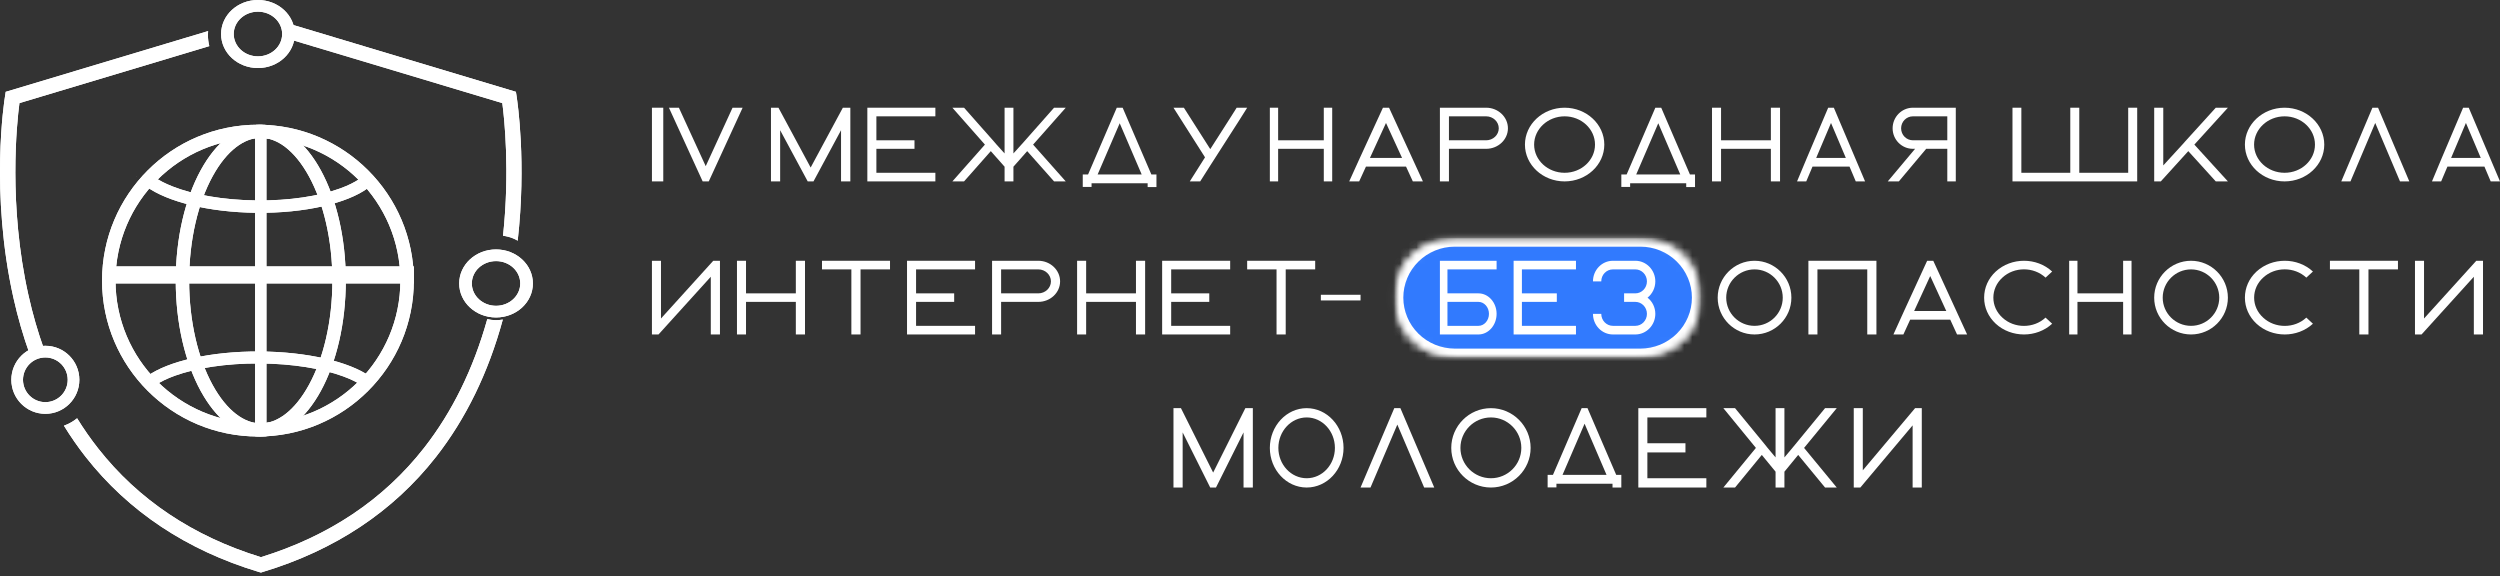 <?xml version="1.0" encoding="UTF-8"?> <svg xmlns="http://www.w3.org/2000/svg" width="308" height="71" viewBox="0 0 308 71" fill="none"><rect x="0" y="0" width="308" height="71" fill="#333333" stroke="none"/><path d="M81.715 22.349V13.27H80.319V22.349H81.715Z" fill="white"></path><path d="M103.84 13.27L99.873 20.639L95.906 13.27H94.984V22.349H96.115V16.042L99.51 22.349H100.222L103.616 16.042V22.349H104.762V13.27H103.84Z" fill="white"></path><path d="M115.238 14.332V13.27H106.857V22.349H115.238V21.287H107.971V18.334H112.665V17.284H107.971V14.332H115.238Z" fill="white"></path><path d="M131.3 13.27H129.86L126.173 17.44L125.837 17.816L124.854 18.903V13.27H123.764V18.903L122.782 17.816L122.459 17.44L118.771 13.27H117.332L121.342 17.816L117.332 22.349H118.771L122.068 18.619L123.589 20.341L123.764 20.536V22.349H124.854V20.536L125.029 20.341L126.55 18.619L129.86 22.349H131.3L127.277 17.816L131.3 13.27Z" fill="white"></path><path d="M141.846 21.49L138.31 13.27H137.587L134.052 21.49H133.396V23.034H134.48V22.582H141.39V23.047H142.475V21.49H141.846ZM135.23 21.49L137.948 15.185L140.654 21.49H135.23Z" fill="white"></path><path d="M152.357 13.27L151.696 14.319L149.105 18.373L145.853 13.27H144.572L148.458 19.383L146.582 22.349H147.863L149.105 20.393L152.64 14.876L153.652 13.27H152.357Z" fill="white"></path><path d="M163.092 13.27V17.284H157.466V13.27H156.445V22.349H157.466V18.334H163.092V22.349H164.127V13.27H163.092Z" fill="white"></path><path d="M174.172 19.889L173.977 19.461L171.131 13.27H170.379L167.533 19.461L167.338 19.889L166.223 22.349H167.45L168.287 20.523H173.223L174.06 22.349H175.302L174.172 19.889ZM168.775 19.461L170.755 15.148L172.736 19.461H168.775Z" fill="white"></path><path d="M183.093 13.27H177.396V22.349H178.51V18.334H183.093C184.566 18.334 185.777 17.207 185.777 15.808C185.777 14.409 184.566 13.27 183.093 13.27ZM183.093 17.284H178.51V14.332H183.093C183.946 14.332 184.648 14.992 184.648 15.808C184.648 16.624 183.946 17.284 183.093 17.284Z" fill="white"></path><path d="M192.761 13.27C190.065 13.27 187.873 15.316 187.873 17.816C187.873 20.315 190.065 22.349 192.761 22.349C195.458 22.349 197.651 20.315 197.651 17.816C197.651 15.316 195.458 13.27 192.761 13.27ZM192.761 21.287C190.694 21.287 189.004 19.733 189.004 17.816C189.004 15.899 190.694 14.332 192.761 14.332C194.829 14.332 196.505 15.899 196.505 17.816C196.505 19.733 194.829 21.287 192.761 21.287Z" fill="white"></path><path d="M208.198 21.49L204.662 13.27H203.939L200.404 21.49H199.748V23.034H200.832V22.582H207.742V23.047H208.827V21.49H208.198ZM201.583 21.49L204.3 15.185L207.006 21.49H201.583Z" fill="white"></path><path d="M218.172 13.27V17.284H212.034V13.27H210.92V22.349H212.034V18.334H218.172V22.349H219.301V13.27H218.172Z" fill="white"></path><path d="M228.735 19.889L228.554 19.461L225.928 13.27H225.233L222.606 19.461L222.426 19.889L221.397 22.349H222.53L223.302 20.523H227.859L228.631 22.349H229.778L228.735 19.889ZM223.753 19.461L225.58 15.148L227.409 19.461H223.753Z" fill="white"></path><path d="M240.953 17.284V13.27H235.671C234.294 13.27 233.171 14.409 233.171 15.808C233.171 17.207 234.294 18.334 235.671 18.334H235.94L232.572 22.349H233.937L237.305 18.334H239.907V22.349H240.953V17.284ZM239.907 17.284H235.671C234.868 17.284 234.217 16.624 234.217 15.808C234.217 14.992 234.868 14.332 235.671 14.332H239.907V17.284Z" fill="white"></path><path d="M262.194 13.27V21.287H256.167V13.27H255.059V21.287H249.031V13.27H247.938V22.349H263.303V13.27H262.194Z" fill="white"></path><path d="M274.476 13.27H272.983L269.197 17.44L268.865 17.816L266.515 20.381V13.27H265.397V22.349H266.211L269.597 18.619L272.983 22.349H274.476L270.344 17.816L274.476 13.27Z" fill="white"></path><path d="M281.461 13.27C278.764 13.27 276.572 15.316 276.572 17.816C276.572 20.315 278.764 22.349 281.461 22.349C284.157 22.349 286.35 20.315 286.35 17.816C286.35 15.316 284.157 13.27 281.461 13.27ZM281.461 21.287C279.393 21.287 277.703 19.733 277.703 17.816C277.703 15.899 279.393 14.332 281.461 14.332C283.528 14.332 285.204 15.899 285.204 17.816C285.204 19.733 283.528 21.287 281.461 21.287Z" fill="white"></path><path d="M292.977 13.27H292.282L288.446 22.349H289.578L292.629 15.148L295.68 22.349H296.827L292.977 13.27Z" fill="white"></path><path d="M306.956 19.889L306.776 19.461L304.15 13.27H303.455L300.828 19.461L300.648 19.889L299.619 22.349H300.751L301.524 20.523H306.08L306.853 22.349H308L306.956 19.889ZM301.975 19.461L303.802 15.148L305.631 19.461H301.975Z" fill="white"></path><path d="M87.873 32.127L81.433 39.238V32.127H80.318V41.206H81.129L87.57 34.095V41.206H88.699V32.127H87.873Z" fill="white"></path><path d="M98.047 32.127V36.142H91.909V32.127H90.795V41.206H91.909V37.191H98.047V41.206H99.176V32.127H98.047Z" fill="white"></path><path d="M101.27 32.127V33.189H104.889V41.206H106.018V33.189H109.65V32.127H101.27Z" fill="white"></path><path d="M120.127 33.189V32.127H111.746V41.206H120.127V40.144H112.86V37.191H117.554V36.142H112.86V33.189H120.127Z" fill="white"></path><path d="M127.92 32.127H122.223V41.206H123.337V37.191H127.92C129.393 37.191 130.604 36.065 130.604 34.666C130.604 33.267 129.393 32.127 127.92 32.127ZM127.92 36.142H123.337V33.189H127.92C128.773 33.189 129.475 33.85 129.475 34.666C129.475 35.481 128.773 36.142 127.92 36.142Z" fill="white"></path><path d="M139.951 32.127V36.142H133.813V32.127H132.699V41.206H133.813V37.191H139.951V41.206H141.08V32.127H139.951Z" fill="white"></path><path d="M151.557 33.189V32.127H143.176V41.206H151.557V40.144H144.29V37.191H148.983V36.142H144.29V33.189H151.557Z" fill="white"></path><path d="M153.65 32.127V33.189H157.27V41.206H158.399V33.189H162.031V32.127H153.65Z" fill="white"></path><path d="M167.619 37.015V36.316H162.73V37.015H167.619Z" fill="white"></path><path d="M216.158 32.127C213.655 32.127 211.619 34.173 211.619 36.674C211.619 39.173 213.655 41.206 216.158 41.206C218.662 41.206 220.699 39.173 220.699 36.674C220.699 34.173 218.662 32.127 216.158 32.127ZM216.158 40.144C214.239 40.144 212.669 38.59 212.669 36.674C212.669 34.757 214.239 33.189 216.158 33.189C218.078 33.189 219.635 34.757 219.635 36.674C219.635 38.59 218.078 40.144 216.158 40.144Z" fill="white"></path><path d="M222.795 32.127V41.206H223.909V33.189H230.047V41.206H231.176V32.127H222.795Z" fill="white"></path><path d="M241.219 38.746L241.024 38.318L238.178 32.127H237.425L234.58 38.318L234.385 38.746L233.27 41.206H234.497L235.334 39.381H240.27L241.107 41.206H242.349L241.219 38.746ZM235.822 38.318L237.802 34.005L239.783 38.318H235.822Z" fill="white"></path><path d="M246.692 39.128C245.976 38.479 245.582 37.595 245.582 36.674C245.582 35.738 245.976 34.855 246.692 34.205C248.151 32.842 250.552 32.842 252.012 34.205L252.826 33.453C250.917 31.685 247.8 31.685 245.877 33.453C244.951 34.309 244.445 35.452 244.445 36.674C244.445 37.881 244.951 39.024 245.877 39.882C246.831 40.764 248.095 41.206 249.359 41.206C250.608 41.206 251.872 40.764 252.826 39.882L252.012 39.128C250.552 40.492 248.151 40.492 246.692 39.128Z" fill="white"></path><path d="M261.57 32.127V36.142H255.943V32.127H254.922V41.206H255.943V37.191H261.57V41.206H262.604V32.127H261.57Z" fill="white"></path><path d="M269.936 32.127C267.432 32.127 265.396 34.173 265.396 36.674C265.396 39.173 267.432 41.206 269.936 41.206C272.439 41.206 274.476 39.173 274.476 36.674C274.476 34.173 272.439 32.127 269.936 32.127ZM269.936 40.144C268.016 40.144 266.446 38.59 266.446 36.674C266.446 34.757 268.016 33.189 269.936 33.189C271.855 33.189 273.412 34.757 273.412 36.674C273.412 38.59 271.855 40.144 269.936 40.144Z" fill="white"></path><path d="M278.819 39.128C278.103 38.479 277.709 37.595 277.709 36.674C277.709 35.738 278.103 34.855 278.819 34.205C280.278 32.842 282.679 32.842 284.139 34.205L284.953 33.453C283.044 31.685 279.927 31.685 278.004 33.453C277.078 34.309 276.572 35.452 276.572 36.674C276.572 37.881 277.078 39.024 278.004 39.882C278.958 40.764 280.222 41.206 281.486 41.206C282.735 41.206 283.999 40.764 284.953 39.882L284.139 39.128C282.679 40.492 280.278 40.492 278.819 39.128Z" fill="white"></path><path d="M287.047 32.127V33.189H290.666V41.206H291.795V33.189H295.428V32.127H287.047Z" fill="white"></path><path d="M305.08 32.127L298.64 39.238V32.127H297.525V41.206H298.336L304.777 34.095V41.206H305.906V32.127H305.08Z" fill="white"></path><path d="M153.427 50.285L149.461 58.221L145.494 50.285H144.572V60.063H145.703V53.271L149.098 60.063H149.81L153.204 53.271V60.063H154.35V50.285H153.427Z" fill="white"></path><path d="M160.984 50.285C158.481 50.285 156.445 52.489 156.445 55.182C156.445 57.873 158.481 60.063 160.984 60.063C163.488 60.063 165.525 57.873 165.525 55.182C165.525 52.489 163.488 50.285 160.984 50.285ZM160.984 58.919C159.065 58.919 157.495 57.246 157.495 55.182C157.495 53.117 159.065 51.429 160.984 51.429C162.904 51.429 164.461 53.117 164.461 55.182C164.461 57.246 162.904 58.919 160.984 58.919Z" fill="white"></path><path d="M172.528 50.285H171.775L167.619 60.063H168.846L172.151 52.308L175.456 60.063H176.699L172.528 50.285Z" fill="white"></path><path d="M183.683 50.285C180.987 50.285 178.795 52.489 178.795 55.182C178.795 57.873 180.987 60.063 183.683 60.063C186.379 60.063 188.573 57.873 188.573 55.182C188.573 52.489 186.379 50.285 183.683 50.285ZM183.683 58.919C181.616 58.919 179.926 57.246 179.926 55.182C179.926 53.117 181.616 51.429 183.683 51.429C185.75 51.429 187.427 53.117 187.427 55.182C187.427 57.246 185.75 58.919 183.683 58.919Z" fill="white"></path><path d="M199.118 58.506L195.582 50.285H194.859L191.324 58.506H190.668V60.05H191.752V59.597H198.662V60.063H199.747V58.506H199.118ZM192.502 58.506L195.22 52.201L197.926 58.506H192.502Z" fill="white"></path><path d="M210.223 51.429V50.285H201.842V60.063H210.223V58.919H202.956V55.739H207.649V54.609H202.956V51.429H210.223Z" fill="white"></path><path d="M226.287 50.285H224.846L221.159 54.776L220.823 55.182L219.841 56.352V50.285H218.75V56.352L217.769 55.182L217.446 54.776L213.758 50.285H212.318L216.328 55.182L212.318 60.063H213.758L217.055 56.046L218.575 57.901L218.75 58.111V60.063H219.841V58.111L220.015 57.901L221.536 56.046L224.846 60.063H226.287L222.263 55.182L226.287 50.285Z" fill="white"></path><path d="M235.938 50.285L229.497 57.943V50.285H228.383V60.063H229.194L235.635 52.405V60.063H236.764V50.285H235.938Z" fill="white"></path><mask id="mask0_6925_462" style="mask-type:luminance" maskUnits="userSpaceOnUse" x="171" y="29" width="39" height="15"><path d="M171.811 29.332H209.525V43.999H171.811V29.332Z" fill="white"></path></mask><g mask="url(#mask0_6925_462)"><mask id="mask1_6925_462" style="mask-type:luminance" maskUnits="userSpaceOnUse" x="171" y="29" width="39" height="15"><path d="M179.34 29.332H201.994C203.992 29.332 205.907 30.104 207.319 31.479C208.731 32.854 209.525 34.719 209.525 36.665C209.525 38.61 208.731 40.475 207.319 41.851C205.907 43.226 203.992 43.999 201.994 43.999H179.34C177.344 43.999 175.428 43.226 174.015 41.851C172.603 40.475 171.811 38.61 171.811 36.665C171.811 34.719 172.603 32.854 174.015 31.479C175.428 30.104 177.344 29.332 179.34 29.332Z" fill="white"></path></mask><g mask="url(#mask1_6925_462)"><path d="M171.811 29.332H209.525V43.999H171.811V29.332Z" fill="white"></path></g></g><mask id="mask2_6925_462" style="mask-type:luminance" maskUnits="userSpaceOnUse" x="171" y="29" width="39" height="16"><path d="M171.811 29.332H209.525V44.697H171.811V29.332Z" fill="white"></path></mask><g mask="url(#mask2_6925_462)"><mask id="mask3_6925_462" style="mask-type:luminance" maskUnits="userSpaceOnUse" x="171" y="29" width="39" height="15"><path d="M179.34 29.332H201.994C203.992 29.332 205.907 30.104 207.319 31.479C208.731 32.854 209.525 34.719 209.525 36.665C209.525 38.61 208.731 40.475 207.319 41.851C205.907 43.226 203.992 43.999 201.994 43.999H179.34C177.344 43.999 175.427 43.226 174.015 41.851C172.603 40.475 171.811 38.61 171.811 36.665C171.811 34.719 172.603 32.854 174.015 31.479C175.427 30.104 177.344 29.332 179.34 29.332Z" fill="white"></path></mask><g mask="url(#mask3_6925_462)"><path d="M179.34 29.332H201.994C203.992 29.332 205.907 30.104 207.319 31.479C208.731 32.854 209.525 34.719 209.525 36.665C209.525 38.61 208.731 40.475 207.319 41.851C205.907 43.226 203.992 43.999 201.994 43.999H179.34C177.344 43.999 175.427 43.226 174.015 41.851C172.603 40.475 171.811 38.61 171.811 36.665C171.811 34.719 172.603 32.854 174.015 31.479C175.427 30.104 177.344 29.332 179.34 29.332Z" fill="#317AFE"></path><path d="M208.443 36.667C208.443 35.001 207.773 33.403 206.581 32.225C205.39 31.047 203.774 30.386 202.088 30.386H179.243C177.558 30.386 175.941 31.048 174.75 32.225C173.558 33.403 172.889 35 172.889 36.667C172.889 38.334 173.558 39.931 174.75 41.109C175.941 42.287 177.559 42.949 179.243 42.949H202.088C203.773 42.949 205.39 42.287 206.581 41.109C207.773 39.931 208.443 38.333 208.443 36.667ZM210.92 36.667C210.92 38.983 209.989 41.204 208.333 42.841C206.677 44.478 204.431 45.398 202.088 45.398H179.243C176.902 45.398 174.654 44.478 172.998 42.841C171.342 41.203 170.412 38.983 170.412 36.667C170.412 34.352 171.342 32.131 172.998 30.494C174.655 28.856 176.902 27.938 179.243 27.938H202.088C204.43 27.938 206.677 28.857 208.333 30.494C209.989 32.131 210.92 34.351 210.92 36.667Z" fill="white"></path></g></g><path d="M184.381 33.189V32.127H177.396V41.206H182.144C183.371 41.206 184.381 40.067 184.381 38.667C184.381 37.269 183.371 36.142 182.144 36.142H178.326V33.189H184.381ZM182.144 37.191C182.855 37.191 183.44 37.852 183.44 38.667C183.44 39.484 182.855 40.144 182.144 40.144H178.326V37.191H182.144Z" fill="white"></path><path d="M194.159 33.189V32.127H186.477V41.206H194.159V40.144H187.499V37.191H191.8V36.142H187.499V33.189H194.159Z" fill="white"></path><path d="M202.977 36.674C203.558 36.207 203.936 35.481 203.936 34.666C203.936 33.266 202.826 32.127 201.476 32.127H198.714C197.351 32.127 196.254 33.266 196.254 34.666H197.276C197.276 33.849 197.919 33.189 198.714 33.189H201.476C202.258 33.189 202.902 33.849 202.902 34.666C202.902 35.481 202.258 36.142 201.476 36.142H200.088V37.191H201.476C202.258 37.191 202.902 37.852 202.902 38.667C202.902 39.484 202.258 40.144 201.476 40.144H198.714C197.919 40.144 197.276 39.484 197.276 38.667H196.254C196.254 40.067 197.351 41.206 198.714 41.206H201.476C202.826 41.206 203.936 40.067 203.936 38.667C203.936 37.852 203.558 37.126 202.977 36.674Z" fill="white"></path><path fill-rule="evenodd" clip-rule="evenodd" d="M35.367 4.745C35.378 4.603 35.384 4.46 35.384 4.315C35.384 3.785 35.31 3.275 35.174 2.793L63.562 11.314L63.648 11.877C63.649 11.883 63.65 11.891 63.652 11.901L63.652 11.905V11.905C63.748 12.543 64.872 20.029 63.78 29.651C63.421 29.439 63.028 29.274 62.607 29.165C62.396 29.11 62.185 29.07 61.974 29.046C62.826 21.072 62.138 14.584 61.884 12.701L35.367 4.745ZM25.785 5.68L2.395 12.701C2.067 15.145 1.015 25.279 3.504 36.361C4.025 38.697 4.671 40.928 5.437 43.051C5.232 43.085 5.027 43.132 4.822 43.19C4.413 43.307 4.028 43.466 3.671 43.66C2.87 41.447 2.197 39.121 1.655 36.69C-1.246 23.713 0.531 12.357 0.617 11.877L0.702 11.314L25.638 3.829C25.624 3.989 25.617 4.151 25.617 4.315C25.617 4.787 25.675 5.245 25.785 5.68ZM31.862 70.457L32.146 70.539L32.403 70.457C41.277 67.779 48.445 63.014 53.707 56.299C57.404 51.58 60.173 45.89 61.947 39.371C61.325 39.484 60.677 39.472 60.034 39.315C58.322 45.431 55.707 50.764 52.228 55.201C47.264 61.545 40.509 66.062 32.146 68.644C23.798 66.076 17.043 61.559 12.079 55.228C11.159 54.058 10.298 52.825 9.499 51.531C9.029 51.915 8.483 52.228 7.877 52.447C8.708 53.794 9.602 55.079 10.558 56.299C15.834 63.014 22.988 67.779 31.862 70.457Z" fill="white"></path><path fill-rule="evenodd" clip-rule="evenodd" d="M31.778 6.944C33.426 6.944 34.761 5.711 34.761 4.19C34.761 2.67 33.426 1.437 31.778 1.437C30.13 1.437 28.795 2.67 28.795 4.19C28.795 5.711 30.13 6.944 31.778 6.944ZM31.778 8.381C34.285 8.381 36.318 6.505 36.318 4.19C36.318 1.876 34.285 0 31.778 0C29.271 0 27.238 1.876 27.238 4.19C27.238 6.505 29.271 8.381 31.778 8.381Z" fill="white"></path><path fill-rule="evenodd" clip-rule="evenodd" d="M61.112 37.675C62.76 37.675 64.095 36.442 64.095 34.921C64.095 33.4 62.76 32.167 61.112 32.167C59.464 32.167 58.129 33.4 58.129 34.921C58.129 36.442 59.464 37.675 61.112 37.675ZM61.112 39.111C63.619 39.111 65.652 37.235 65.652 34.921C65.652 32.607 63.619 30.73 61.112 30.73C58.605 30.73 56.572 32.607 56.572 34.921C56.572 37.235 58.605 39.111 61.112 39.111Z" fill="white"></path><path fill-rule="evenodd" clip-rule="evenodd" d="M5.587 49.546C7.108 49.546 8.341 48.313 8.341 46.792C8.341 45.271 7.108 44.038 5.587 44.038C4.066 44.038 2.833 45.271 2.833 46.792C2.833 48.313 4.066 49.546 5.587 49.546ZM5.587 50.983C7.901 50.983 9.777 49.106 9.777 46.792C9.777 44.478 7.901 42.602 5.587 42.602C3.273 42.602 1.396 44.478 1.396 46.792C1.396 49.106 3.273 50.983 5.587 50.983Z" fill="white"></path><path fill-rule="evenodd" clip-rule="evenodd" d="M38.074 47.395C39.819 44.196 40.949 39.665 40.949 34.572C40.949 29.479 39.819 24.948 38.074 21.748C36.291 18.479 34.109 16.978 32.127 16.978C30.144 16.978 27.962 18.479 26.179 21.748C24.434 24.948 23.304 29.479 23.304 34.572C23.304 39.665 24.434 44.196 26.179 47.395C27.962 50.665 30.144 52.165 32.127 52.165C34.109 52.165 36.291 50.665 38.074 47.395ZM32.127 53.778C37.913 53.778 42.603 45.179 42.603 34.572C42.603 23.964 37.913 15.365 32.127 15.365C26.341 15.365 21.65 23.964 21.65 34.572C21.65 45.179 26.341 53.778 32.127 53.778Z" fill="white"></path><path fill-rule="evenodd" clip-rule="evenodd" d="M13.967 32.824H50.983V34.919H13.967V32.824Z" fill="white"></path><path fill-rule="evenodd" clip-rule="evenodd" d="M31.428 52.38V16.062H32.825V52.38H31.428Z" fill="white"></path><path fill-rule="evenodd" clip-rule="evenodd" d="M31.779 52.118C41.469 52.118 49.325 44.262 49.325 34.572C49.325 24.881 41.469 17.025 31.779 17.025C22.088 17.025 14.232 24.881 14.232 34.572C14.232 44.262 22.088 52.118 31.779 52.118ZM31.779 53.778C42.386 53.778 50.985 45.179 50.985 34.572C50.985 23.964 42.386 15.365 31.779 15.365C21.171 15.365 12.572 23.964 12.572 34.572C12.572 45.179 21.171 53.778 31.779 53.778Z" fill="white"></path><path fill-rule="evenodd" clip-rule="evenodd" d="M42.291 46.372C43.21 46.711 43.95 47.077 44.513 47.444L45.555 46.348C42.976 44.562 37.852 43.33 31.947 43.303C25.925 43.276 20.703 44.51 18.158 46.33L19.193 47.428C19.775 47.034 20.568 46.639 21.574 46.279C24.155 45.353 27.82 44.759 31.94 44.777C36.06 44.796 39.719 45.423 42.291 46.372ZM46.786 47.484C46.784 47.481 46.781 47.477 46.778 47.473L46.759 47.493H46.793C46.791 47.49 46.789 47.487 46.786 47.484Z" fill="white"></path><path fill-rule="evenodd" clip-rule="evenodd" d="M21.28 22.978C20.367 22.622 19.632 22.239 19.074 21.856L18.028 22.982C20.585 24.845 25.681 26.151 31.563 26.217C37.562 26.285 42.772 25.045 45.319 23.18L44.296 22.039C43.714 22.443 42.921 22.845 41.917 23.211C39.339 24.151 35.685 24.74 31.58 24.694C27.476 24.648 23.835 23.976 21.28 22.978ZM16.813 21.805L16.817 21.811L16.837 21.79L16.802 21.79C16.806 21.795 16.809 21.8 16.813 21.805Z" fill="white"></path><path fill-rule="evenodd" clip-rule="evenodd" d="M35.367 4.745C35.378 4.603 35.384 4.46 35.384 4.315C35.384 3.785 35.31 3.275 35.174 2.793L63.562 11.314L63.648 11.877C63.649 11.883 63.65 11.891 63.652 11.901L63.652 11.905V11.905C63.748 12.543 64.872 20.029 63.78 29.651C63.421 29.439 63.028 29.274 62.607 29.165C62.396 29.11 62.185 29.07 61.974 29.046C62.826 21.072 62.138 14.584 61.884 12.701L35.367 4.745ZM25.785 5.68L2.395 12.701C2.067 15.145 1.015 25.279 3.504 36.361C4.025 38.697 4.671 40.928 5.437 43.051C5.232 43.085 5.027 43.132 4.822 43.19C4.413 43.307 4.028 43.466 3.671 43.66C2.87 41.447 2.197 39.121 1.655 36.69C-1.246 23.713 0.531 12.357 0.617 11.877L0.702 11.314L25.638 3.829C25.624 3.989 25.617 4.151 25.617 4.315C25.617 4.787 25.675 5.245 25.785 5.68ZM31.862 70.457L32.146 70.539L32.403 70.457C41.277 67.779 48.445 63.014 53.707 56.299C57.404 51.58 60.173 45.89 61.947 39.371C61.325 39.484 60.677 39.472 60.034 39.315C58.322 45.431 55.707 50.764 52.228 55.201C47.264 61.545 40.509 66.062 32.146 68.644C23.798 66.076 17.043 61.559 12.079 55.228C11.159 54.058 10.298 52.825 9.499 51.531C9.029 51.915 8.483 52.228 7.877 52.447C8.708 53.794 9.602 55.079 10.558 56.299C15.834 63.014 22.988 67.779 31.862 70.457Z" fill="white"></path><path fill-rule="evenodd" clip-rule="evenodd" d="M31.778 6.944C33.426 6.944 34.761 5.711 34.761 4.19C34.761 2.67 33.426 1.437 31.778 1.437C30.13 1.437 28.795 2.67 28.795 4.19C28.795 5.711 30.13 6.944 31.778 6.944ZM31.778 8.381C34.285 8.381 36.318 6.505 36.318 4.19C36.318 1.876 34.285 0 31.778 0C29.271 0 27.238 1.876 27.238 4.19C27.238 6.505 29.271 8.381 31.778 8.381Z" fill="white"></path><path fill-rule="evenodd" clip-rule="evenodd" d="M61.112 37.675C62.76 37.675 64.095 36.442 64.095 34.921C64.095 33.4 62.76 32.167 61.112 32.167C59.464 32.167 58.129 33.4 58.129 34.921C58.129 36.442 59.464 37.675 61.112 37.675ZM61.112 39.111C63.619 39.111 65.652 37.235 65.652 34.921C65.652 32.607 63.619 30.73 61.112 30.73C58.605 30.73 56.572 32.607 56.572 34.921C56.572 37.235 58.605 39.111 61.112 39.111Z" fill="white"></path><path fill-rule="evenodd" clip-rule="evenodd" d="M5.587 49.546C7.108 49.546 8.341 48.313 8.341 46.792C8.341 45.271 7.108 44.038 5.587 44.038C4.066 44.038 2.833 45.271 2.833 46.792C2.833 48.313 4.066 49.546 5.587 49.546ZM5.587 50.983C7.901 50.983 9.777 49.106 9.777 46.792C9.777 44.478 7.901 42.602 5.587 42.602C3.273 42.602 1.396 44.478 1.396 46.792C1.396 49.106 3.273 50.983 5.587 50.983Z" fill="white"></path><path fill-rule="evenodd" clip-rule="evenodd" d="M38.074 47.395C39.819 44.196 40.949 39.665 40.949 34.572C40.949 29.479 39.819 24.948 38.074 21.748C36.291 18.479 34.109 16.978 32.127 16.978C30.144 16.978 27.962 18.479 26.179 21.748C24.434 24.948 23.304 29.479 23.304 34.572C23.304 39.665 24.434 44.196 26.179 47.395C27.962 50.665 30.144 52.165 32.127 52.165C34.109 52.165 36.291 50.665 38.074 47.395ZM32.127 53.778C37.913 53.778 42.603 45.179 42.603 34.572C42.603 23.964 37.913 15.365 32.127 15.365C26.341 15.365 21.65 23.964 21.65 34.572C21.65 45.179 26.341 53.778 32.127 53.778Z" fill="white"></path><path fill-rule="evenodd" clip-rule="evenodd" d="M13.967 32.824H50.983V34.919H13.967V32.824Z" fill="white"></path><path fill-rule="evenodd" clip-rule="evenodd" d="M31.428 52.38V16.062H32.825V52.38H31.428Z" fill="white"></path><path fill-rule="evenodd" clip-rule="evenodd" d="M31.779 52.118C41.469 52.118 49.325 44.262 49.325 34.572C49.325 24.881 41.469 17.025 31.779 17.025C22.088 17.025 14.232 24.881 14.232 34.572C14.232 44.262 22.088 52.118 31.779 52.118ZM31.779 53.778C42.386 53.778 50.985 45.179 50.985 34.572C50.985 23.964 42.386 15.365 31.779 15.365C21.171 15.365 12.572 23.964 12.572 34.572C12.572 45.179 21.171 53.778 31.779 53.778Z" fill="white"></path><path fill-rule="evenodd" clip-rule="evenodd" d="M42.291 46.372C43.21 46.711 43.95 47.077 44.513 47.444L45.555 46.348C42.976 44.562 37.852 43.33 31.947 43.303C25.925 43.276 20.703 44.51 18.158 46.33L19.193 47.428C19.775 47.034 20.568 46.639 21.574 46.279C24.155 45.353 27.82 44.759 31.94 44.777C36.06 44.796 39.719 45.423 42.291 46.372ZM46.786 47.484C46.784 47.481 46.781 47.477 46.778 47.473L46.759 47.493H46.793C46.791 47.49 46.789 47.487 46.786 47.484Z" fill="white"></path><path fill-rule="evenodd" clip-rule="evenodd" d="M21.28 22.978C20.367 22.622 19.632 22.239 19.074 21.856L18.028 22.982C20.585 24.845 25.681 26.151 31.563 26.217C37.562 26.285 42.772 25.045 45.319 23.18L44.296 22.039C43.714 22.443 42.921 22.845 41.917 23.211C39.339 24.151 35.685 24.74 31.58 24.694C27.476 24.648 23.835 23.976 21.28 22.978ZM16.813 21.805L16.817 21.811L16.837 21.79L16.802 21.79C16.806 21.795 16.809 21.8 16.813 21.805Z" fill="white"></path><path d="M86.945 20.471L90.25 13.27H91.492L87.321 22.349H86.568L82.412 13.27H83.639L86.945 20.471Z" fill="white"></path></svg> 